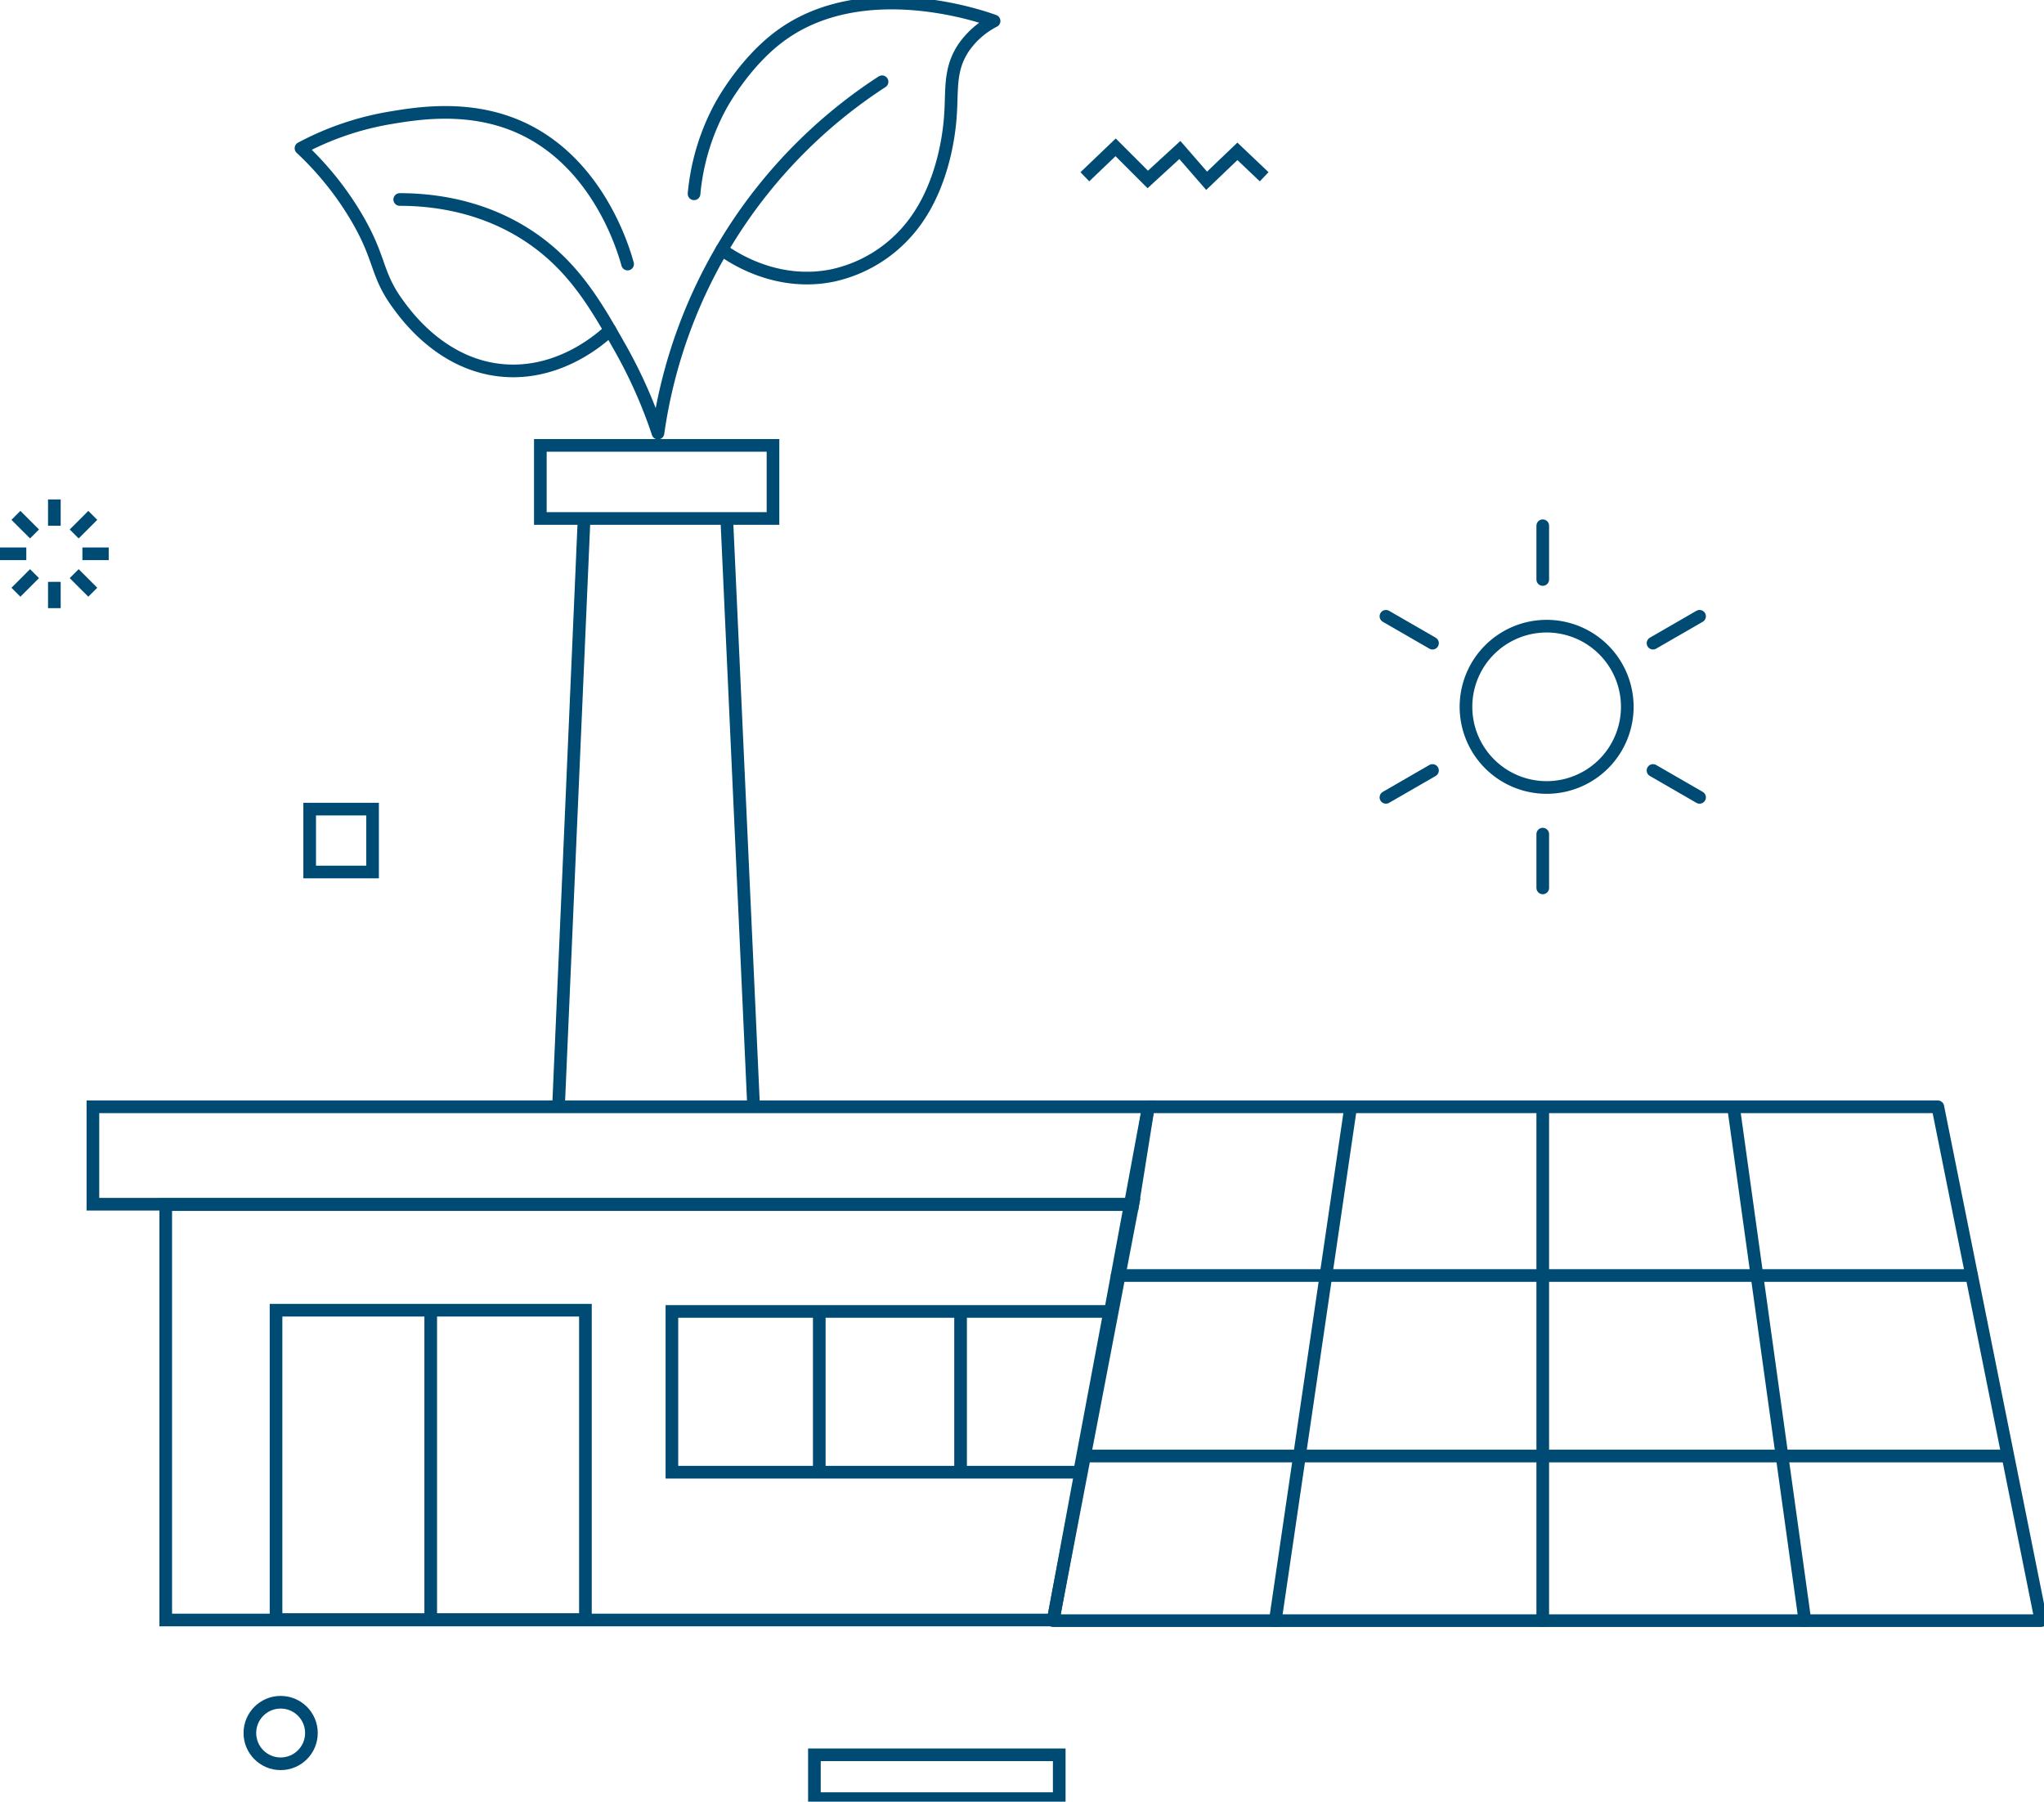 <?xml version="1.0" encoding="UTF-8"?>
<svg xmlns="http://www.w3.org/2000/svg" xmlns:xlink="http://www.w3.org/1999/xlink" id="Gruppe_3463" data-name="Gruppe 3463" width="646.243" height="569.627" viewBox="0 0 646.243 569.627">
  <defs>
    <clipPath id="clip-path">
      <rect id="Rechteck_2053" data-name="Rechteck 2053" width="646.243" height="569.627" fill="none" stroke="#004b74" stroke-width="4"></rect>
    </clipPath>
  </defs>
  <path id="Pfad_3433" data-name="Pfad 3433" d="M344.048,212.783H15.275V181.975h333.7Z" transform="translate(14.098 167.952)" fill="none" stroke="#004b74" stroke-miterlimit="10" stroke-width="4"></path>
  <path id="Pfad_3434" data-name="Pfad 3434" d="M307.822,329.389H27.249V198.053H333Z" transform="translate(25.149 182.791)" fill="none" stroke="#004b74" stroke-miterlimit="10" stroke-width="4"></path>
  <rect id="Rechteck_2051" data-name="Rechteck 2051" width="97.816" height="97.816" transform="translate(87.273 414.24)" fill="none" stroke="#004b74" stroke-miterlimit="10" stroke-width="4"></rect>
  <path id="Pfad_3435" data-name="Pfad 3435" d="M239.363,266.453H110.473V215.62H248.9Z" transform="translate(101.96 199.005)" fill="none" stroke="#004b74" stroke-miterlimit="10" stroke-width="4"></path>
  <line id="Linie_879" data-name="Linie 879" y2="97.816" transform="translate(136.181 413.854)" fill="none" stroke="#004b74" stroke-miterlimit="10" stroke-width="4"></line>
  <line id="Linie_880" data-name="Linie 880" y2="51.219" transform="translate(259.029 414.239)" fill="none" stroke="#004b74" stroke-miterlimit="10" stroke-width="4"></line>
  <line id="Linie_881" data-name="Linie 881" y2="51.219" transform="translate(303.701 414.239)" fill="none" stroke="#004b74" stroke-miterlimit="10" stroke-width="4"></line>
  <g id="Gruppe_3458" data-name="Gruppe 3458">
    <g id="Gruppe_3457" data-name="Gruppe 3457" clip-path="url(#clip-path)">
      <rect id="Rechteck_2052" data-name="Rechteck 2052" width="77.406" height="13.864" transform="translate(257.488 554.801)" fill="none" stroke="#004b74" stroke-miterlimit="10" stroke-width="4"></rect>
    </g>
  </g>
  <rect id="Rechteck_2054" data-name="Rechteck 2054" width="73.554" height="23.106" transform="translate(170.84 140.817)" fill="none" stroke="#004b74" stroke-miterlimit="10" stroke-width="4"></rect>
  <line id="Linie_882" data-name="Linie 882" y2="8.315" transform="translate(17.185 157.906)" fill="none" stroke="#004b74" stroke-miterlimit="10" stroke-width="4"></line>
  <line id="Linie_883" data-name="Linie 883" y2="8.315" transform="translate(17.185 183.96)" fill="none" stroke="#004b74" stroke-miterlimit="10" stroke-width="4"></line>
  <g id="Gruppe_3460" data-name="Gruppe 3460">
    <g id="Gruppe_3459" data-name="Gruppe 3459" clip-path="url(#clip-path)">
      <line id="Linie_884" data-name="Linie 884" x2="8.315" transform="translate(0 175.091)" fill="none" stroke="#004b74" stroke-miterlimit="10" stroke-width="4"></line>
    </g>
  </g>
  <line id="Linie_885" data-name="Linie 885" x2="8.315" transform="translate(26.054 175.091)" fill="none" stroke="#004b74" stroke-miterlimit="10" stroke-width="4"></line>
  <line id="Linie_886" data-name="Linie 886" x2="5.88" y2="5.88" transform="translate(5.033 162.939)" fill="none" stroke="#004b74" stroke-miterlimit="10" stroke-width="4"></line>
  <line id="Linie_887" data-name="Linie 887" x2="5.88" y2="5.88" transform="translate(23.456 181.362)" fill="none" stroke="#004b74" stroke-miterlimit="10" stroke-width="4"></line>
  <line id="Linie_888" data-name="Linie 888" y1="5.88" x2="5.88" transform="translate(5.033 181.362)" fill="none" stroke="#004b74" stroke-miterlimit="10" stroke-width="4"></line>
  <line id="Linie_889" data-name="Linie 889" y1="5.88" x2="5.88" transform="translate(23.456 162.939)" fill="none" stroke="#004b74" stroke-miterlimit="10" stroke-width="4"></line>
  <line id="Linie_890" data-name="Linie 890" x1="8.088" y2="186.004" transform="translate(176.616 163.152)" fill="none" stroke="#004b74" stroke-miterlimit="10" stroke-width="4"></line>
  <line id="Linie_891" data-name="Linie 891" x2="8.472" y2="185.62" transform="translate(229.761 163.538)" fill="none" stroke="#004b74" stroke-miterlimit="10" stroke-width="4"></line>
  <g id="Gruppe_3462" data-name="Gruppe 3462">
    <g id="Gruppe_3461" data-name="Gruppe 3461" clip-path="url(#clip-path)">
      <circle id="Ellipse_192" data-name="Ellipse 192" cx="9.73" cy="9.73" r="9.73" transform="translate(79.002 538.186)" fill="none" stroke="#004b74" stroke-miterlimit="10" stroke-width="4"></circle>
      <path id="Pfad_3436" data-name="Pfad 3436" d="M178.37,33.531l9.73-9.307,10.153,10.153,10.155-9.307,8.461,9.73,9.73-9.307,8.461,8.038" transform="translate(164.625 22.357)" fill="none" stroke="#004b74" stroke-miterlimit="10" stroke-width="4"></path>
      <rect id="Rechteck_2056" data-name="Rechteck 2056" width="19.883" height="19.883" transform="translate(97.907 255.813)" fill="none" stroke="#004b74" stroke-miterlimit="10" stroke-width="4"></rect>
      <line id="Linie_892" data-name="Linie 892" y1="162.465" x2="23.831" transform="translate(403.209 349.928)" fill="none" stroke="#004b74" stroke-linecap="round" stroke-linejoin="round" stroke-width="4"></line>
      <line id="Linie_893" data-name="Linie 893" y1="162.465" transform="translate(487.767 349.928)" fill="none" stroke="#004b74" stroke-linecap="round" stroke-linejoin="round" stroke-width="4"></line>
      <line id="Linie_894" data-name="Linie 894" x1="22.577" y1="162.465" transform="translate(548.075 349.928)" fill="none" stroke="#004b74" stroke-linecap="round" stroke-linejoin="round" stroke-width="4"></line>
      <path id="Pfad_3437" data-name="Pfad 3437" d="M203.259,181.975h249.6l32.611,162.465H173.157Z" transform="translate(159.814 167.952)" fill="none" stroke="#004b74" stroke-linecap="round" stroke-linejoin="round" stroke-width="4"></path>
      <line id="Linie_895" data-name="Linie 895" x2="292.004" transform="translate(342.616 460.341)" fill="none" stroke="#004b74" stroke-linecap="round" stroke-linejoin="round" stroke-width="4"></line>
      <line id="Linie_896" data-name="Linie 896" x2="270.142" transform="translate(353.189 403.273)" fill="none" stroke="#004b74" stroke-linecap="round" stroke-linejoin="round" stroke-width="4"></line>
      <path id="Pfad_3438" data-name="Pfad 3438" d="M292.03,128.452a25.5,25.5,0,1,1-25.5-25.5A25.5,25.5,0,0,1,292.03,128.452Z" transform="translate(222.462 95.02)" fill="none" stroke="#004b74" stroke-linecap="round" stroke-linejoin="round" stroke-width="4"></path>
      <line id="Linie_897" data-name="Linie 897" y2="16.999" transform="translate(487.767 166.221)" fill="none" stroke="#004b74" stroke-linecap="round" stroke-linejoin="round" stroke-width="4"></line>
      <line id="Linie_898" data-name="Linie 898" y2="16.999" transform="translate(487.767 263.725)" fill="none" stroke="#004b74" stroke-linecap="round" stroke-linejoin="round" stroke-width="4"></line>
      <line id="Linie_899" data-name="Linie 899" x2="14.72" y2="8.499" transform="translate(438.186 194.847)" fill="none" stroke="#004b74" stroke-linecap="round" stroke-linejoin="round" stroke-width="4"></line>
      <line id="Linie_900" data-name="Linie 900" x2="14.72" y2="8.499" transform="translate(522.627 243.598)" fill="none" stroke="#004b74" stroke-linecap="round" stroke-linejoin="round" stroke-width="4"></line>
      <line id="Linie_901" data-name="Linie 901" y1="8.499" x2="14.72" transform="translate(438.186 243.598)" fill="none" stroke="#004b74" stroke-linecap="round" stroke-linejoin="round" stroke-width="4"></line>
      <line id="Linie_902" data-name="Linie 902" y1="8.499" x2="14.72" transform="translate(522.627 194.846)" fill="none" stroke="#004b74" stroke-linecap="round" stroke-linejoin="round" stroke-width="4"></line>
      <path id="Pfad_3439" data-name="Pfad 3439" d="M65.723,50.666c10.222,0,26.365,1.8,41.426,12.007,13.789,9.347,20.839,21.8,28.217,34.823a152.623,152.623,0,0,1,12.007,27.015A159.035,159.035,0,0,1,218.216,13.444" transform="translate(60.658 12.408)" fill="none" stroke="#004b74" stroke-linecap="round" stroke-linejoin="round" stroke-width="4"></path>
      <path id="Pfad_3440" data-name="Pfad 3440" d="M147.191,87.317c-2.625,2.467-15.858,14.4-34.063,12.736C94.018,98.3,82.83,82.775,80.107,79.039,73.013,69.305,74.886,64.9,66.9,51.422a98.338,98.338,0,0,0-17.41-21.614A92.43,92.43,0,0,1,77.705,20.2c8.34-1.388,24.075-4.005,39.624,2.4,25.833,10.645,34.15,39.2,35.422,43.828" transform="translate(45.674 17.056)" fill="none" stroke="#004b74" stroke-linecap="round" stroke-linejoin="round" stroke-width="4"></path>
      <path id="Pfad_3441" data-name="Pfad 3441" d="M114.116,60.811a71.746,71.746,0,0,1,8.349-27.646c.673-1.238,7.559-13.691,18.418-21.9,26.512-20.047,65.257-6.146,68.091-5.084a26.211,26.211,0,0,0-9.607,8.4c-4.642,6.9-3.6,13.38-4.2,21.614-.244,3.329-1.648,22.491-13.209,36.022a43.644,43.644,0,0,1-24.014,14.409c-18.255,3.748-32.5-6.305-35.044-8.165" transform="translate(105.322 0.462)" fill="none" stroke="#004b74" stroke-linecap="round" stroke-linejoin="round" stroke-width="4"></path>
    </g>
  </g>
</svg>
